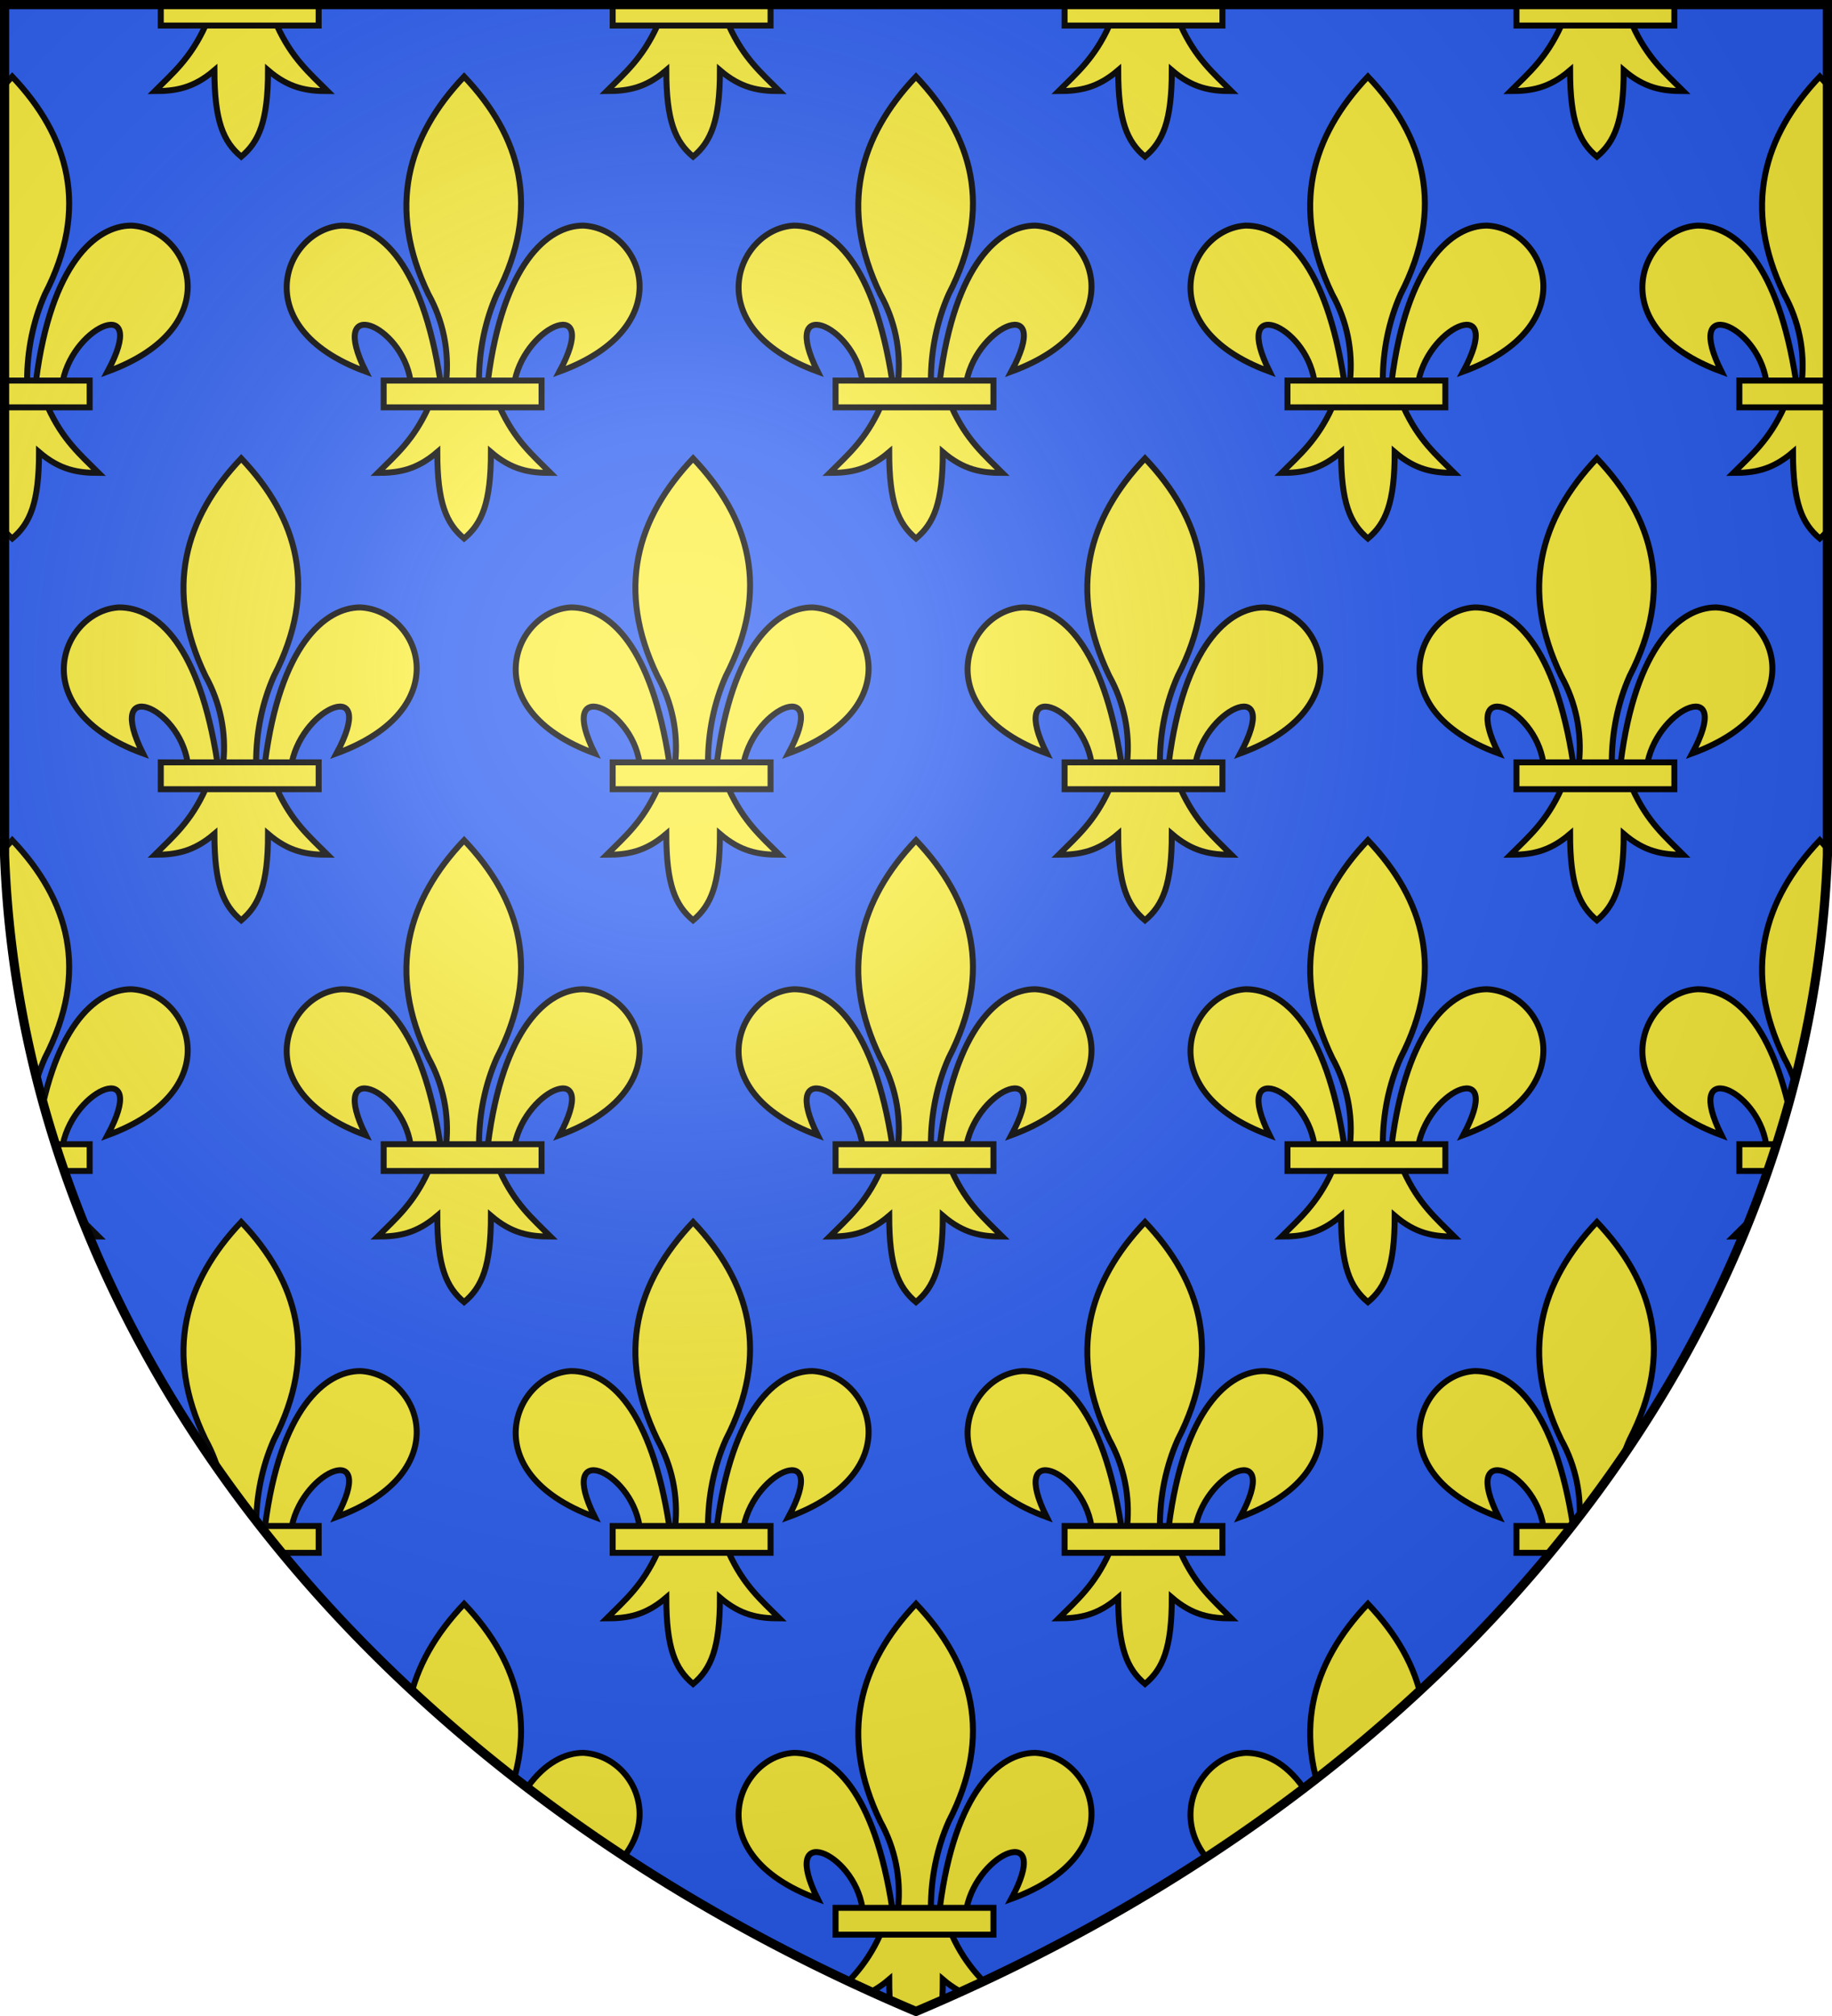 <svg version="1.1" width="600" height="660" xmlns="http://www.w3.org/2000/svg" xmlns:xlink="http://www.w3.org/1999/xlink"><defs><radialGradient id="G" cx="221" cy="226" r="300" gradientTransform="matrix(1.35,0,0,1.35,-77,-85)" gradientUnits="userSpaceOnUse"><stop offset="0" stop-color="#fff" stop-opacity=".31"/><stop offset=".2" stop-color="#fff" stop-opacity=".25"/><stop offset=".6" stop-color="#666" stop-opacity=".13"/><stop offset="1" stop-color="#000" stop-opacity=".13"/></radialGradient><clipPath id="K"><path id="S" d="M1.5 1.5h597V280A570 445 0 0 1 300 658.5 570 445 0 0 1 1.5 280Z"/></clipPath><marker id="L" markerHeight="158" markerWidth="120" orient="auto" refX="61" refY="128"><path d="m34 104h53v9h-53zm67-52c20 1 33 34-8 49 14-26-11-16-15 3h-9c5-39 20-52 32-52zm-52 61c-5 11-11 16-17 22 7 0 13-1 20-7 0 17 3 24 9 29 6-5 9-12 9-29 7 6 13 7 20 7-6-6-12-11-17-22zm12-111c-19 20-26 44-12 73 5 9 7 19 6 29h11c0-10 2-20 6-29 15-29 8-53-11-73zm-41 50c-19 1-33 34 8 49-13-26 12-16 15 3h10c-6-39-20-52-33-52z" fill="#fcef3c" stroke="#000" stroke-width="2"/></marker></defs><use xlink:href="#S" fill="#2b5df2"/><g clip-path="url(#K)"><g id="B"><path id="C" d="m79 23h148 148 148 148" marker-end="url(#L)" marker-mid="url(#L)" marker-start="url(#L)"/><use transform="translate(-75,125)" xlink:href="#C"/></g><use transform="translate(0,250)" xlink:href="#B"/><use transform="translate(0,500)" xlink:href="#B"/></g><use xlink:href="#S" fill="url(#G)" stroke="#000" stroke-width="3"/></svg>